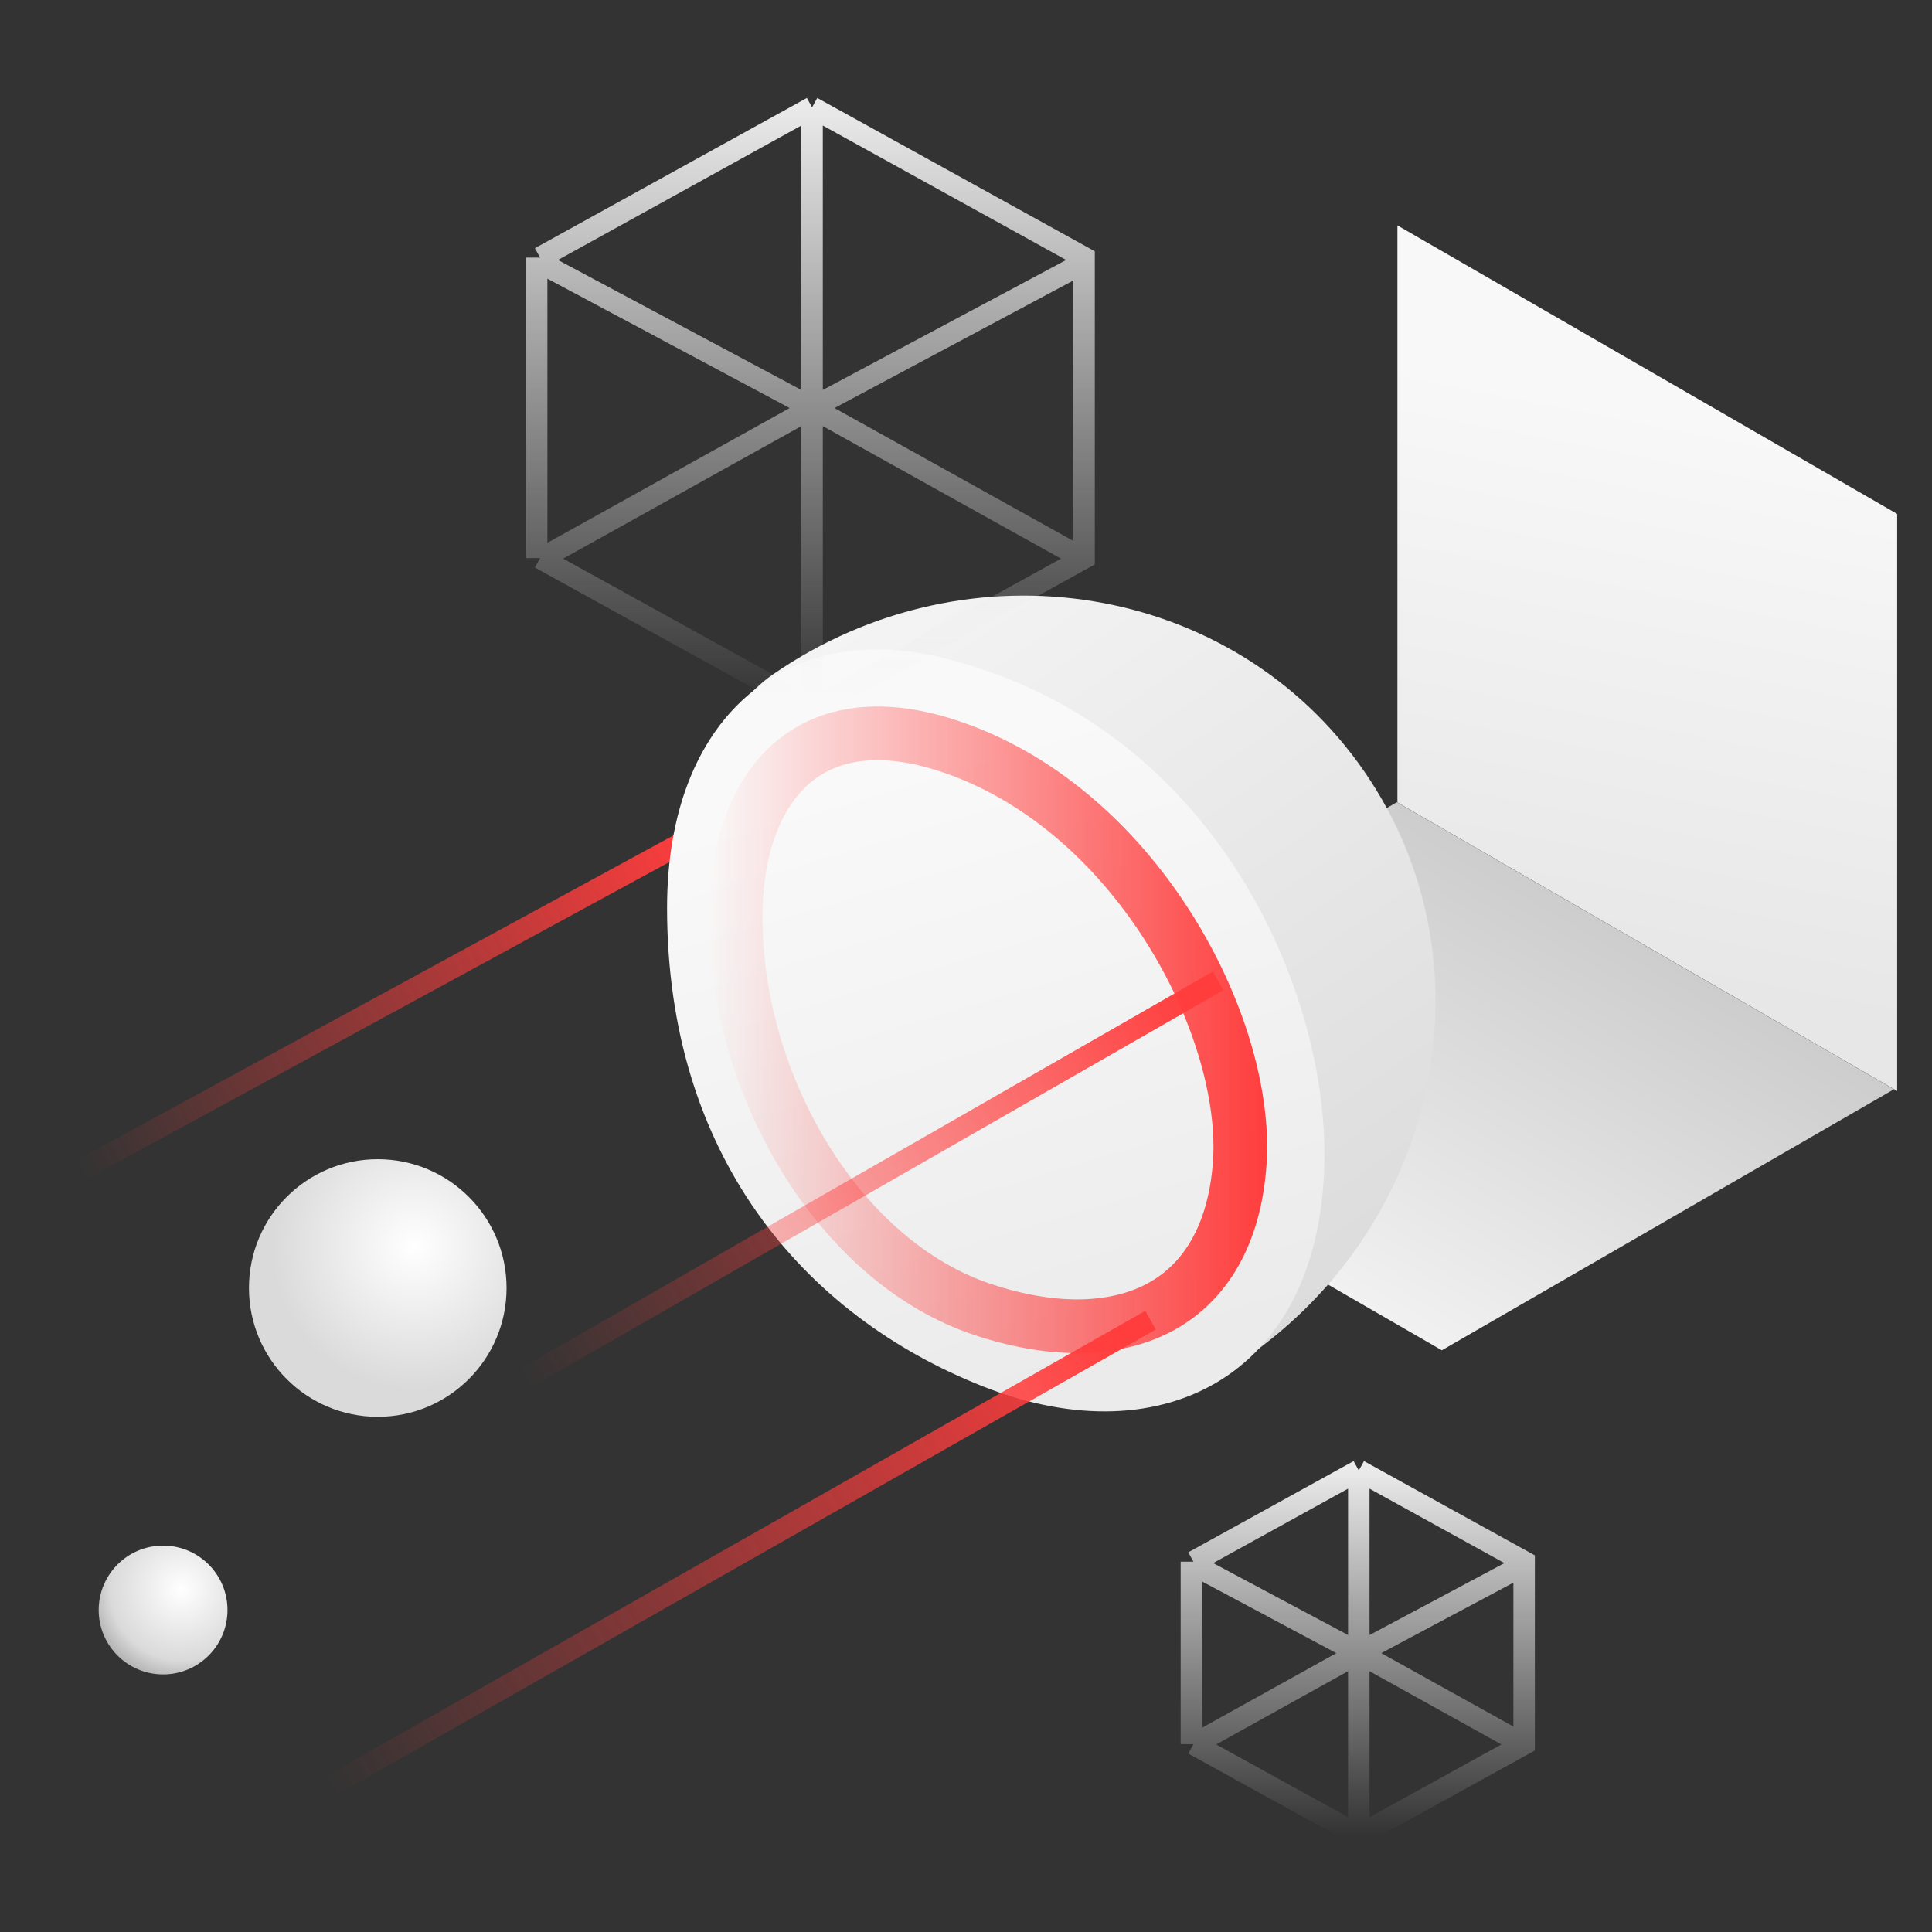<svg width="180" height="180" viewBox="0 0 180 180" fill="none" xmlns="http://www.w3.org/2000/svg">
<rect x="0" y="0" width="180" height="180" fill="#333333" stroke="none"/>
<circle cx="12" cy="12" r="12" transform="matrix(-1 0 0 1 47.195 108)" fill="url(#paint0_radial_3295_6680)"/>
<path d="M176.457 101.483L130.141 74.742L88.017 99.062L134.334 125.803L176.457 101.483Z" fill="url(#paint1_linear_3295_6680)"/>
<path d="M176.755 47.881L130.195 21L130.195 74.762L176.755 101.643L176.755 47.881Z" fill="url(#paint2_linear_3295_6680)"/>
<path d="M66.953 76.68L4.001 110.931" stroke="url(#paint3_linear_3295_6680)" stroke-width="2"/>
<path d="M75.84 107.225C87.978 124.83 103.044 135.499 115.986 126.577C134.267 113.973 139.248 89.483 127.11 71.878C114.972 54.272 90.313 50.217 72.031 62.821C62.076 69.685 63.702 89.619 75.84 107.225Z" fill="url(#paint4_linear_3295_6680)"/>
<path d="M91.614 129.183C74.693 122.5 62.149 107.494 62.149 84.591C62.149 66.818 73.212 57.802 87.547 61.223C112.766 67.24 123.396 91.516 123.396 107.494C123.396 127.901 108.535 135.866 91.614 129.183Z" fill="url(#paint5_linear_3295_6680)"/>
<path d="M107.195 123L26.195 169" stroke="url(#paint6_linear_3295_6680)" stroke-width="2"/>
<path d="M91.594 122.018C84.957 119.821 79.189 114.679 75.054 107.984C70.923 101.297 68.534 93.233 68.534 85.476C68.534 78.897 70.525 73.951 73.717 71.154C76.813 68.441 81.536 67.322 88.069 69.399C96.791 72.172 103.907 78.644 108.743 86.2C113.6 93.789 115.956 102.157 115.501 108.414C115.01 115.167 112.215 119.471 108.271 121.68C104.243 123.936 98.493 124.302 91.594 122.018Z" stroke="url(#paint7_linear_3295_6680)" stroke-width="5"/>
<path d="M113.494 91.381L45.044 130.626" stroke="url(#paint8_linear_3295_6680)" stroke-width="2"/>
<path d="M75.659 10L50.317 24M75.659 10L101 24V52L75.659 66M75.659 10V38M50.317 52L75.659 66M75.659 66V38M75.659 38L100.824 24.56M75.659 38L50.494 24.56M75.659 38L100.824 52M75.659 38L50.494 52M50 52V24" stroke="url(#paint9_linear_3295_6680)" stroke-width="2"/>
<path d="M126.596 137L111.193 145.5M126.596 137L142 145.5V162.5L126.596 171M126.596 137V154M111.193 162.5L126.596 171M126.596 171V154M126.596 154L141.893 145.84M126.596 154L111.3 145.84M126.596 154L141.893 162.5M126.596 154L111.3 162.5M111 162.5V145.5" stroke="url(#paint10_linear_3295_6680)" stroke-width="2"/>
<circle cx="6" cy="6" r="6" transform="matrix(-1 0 0 1 21.195 144)" fill="url(#paint11_radial_3295_6680)"/>
<defs>
<radialGradient id="paint0_radial_3295_6680" cx="0" cy="0" r="1" gradientUnits="userSpaceOnUse" gradientTransform="translate(8.617 8.134) rotate(56.386) scale(16.876)">
<stop stop-color="white"/>
<stop offset="0.788" stop-color="#DADADA"/>
</radialGradient>
<linearGradient id="paint1_linear_3295_6680" x1="153.299" y1="88.113" x2="132.237" y2="124.593" gradientUnits="userSpaceOnUse">
<stop stop-color="#CDCDCD"/>
<stop offset="1" stop-color="#F2F1F1"/>
</linearGradient>
<linearGradient id="paint2_linear_3295_6680" x1="163.358" y1="39.95" x2="153.357" y2="91.011" gradientUnits="userSpaceOnUse">
<stop stop-color="#F8F8F8"/>
<stop offset="1" stop-color="#E7E7E7"/>
</linearGradient>
<linearGradient id="paint3_linear_3295_6680" x1="64.856" y1="77.792" x2="7.028" y2="108.375" gradientUnits="userSpaceOnUse">
<stop stop-color="#FF3D3D"/>
<stop offset="1" stop-color="#FF3D3D" stop-opacity="0"/>
</linearGradient>
<linearGradient id="paint4_linear_3295_6680" x1="79.498" y1="57.674" x2="123.452" y2="121.429" gradientUnits="userSpaceOnUse">
<stop stop-color="#F4F4F4"/>
<stop offset="1" stop-color="#DCDCDC"/>
</linearGradient>
<linearGradient id="paint5_linear_3295_6680" x1="83.233" y1="71.394" x2="101.131" y2="131.403" gradientUnits="userSpaceOnUse">
<stop stop-color="#FAF9F9"/>
<stop offset="0.952" stop-color="#EBEBEB"/>
</linearGradient>
<linearGradient id="paint6_linear_3295_6680" x1="104.495" y1="124.496" x2="31.198" y2="167.582" gradientUnits="userSpaceOnUse">
<stop stop-color="#FF3D3D"/>
<stop offset="1" stop-color="#FF3D3D" stop-opacity="0"/>
</linearGradient>
<linearGradient id="paint7_linear_3295_6680" x1="118.057" y1="95.943" x2="66.034" y2="95.943" gradientUnits="userSpaceOnUse">
<stop stop-color="#FF3D3D"/>
<stop offset="1" stop-color="#FF3D3D" stop-opacity="0"/>
</linearGradient>
<linearGradient id="paint8_linear_3295_6680" x1="111.212" y1="92.657" x2="48.97" y2="128.898" gradientUnits="userSpaceOnUse">
<stop stop-color="#FF3D3D"/>
<stop offset="1" stop-color="#FF3D3D" stop-opacity="0"/>
</linearGradient>
<linearGradient id="paint9_linear_3295_6680" x1="76.04" y1="10" x2="76.04" y2="66" gradientUnits="userSpaceOnUse">
<stop stop-color="#EAEAEA"/>
<stop offset="1" stop-color="#EAEAEA" stop-opacity="0"/>
</linearGradient>
<linearGradient id="paint10_linear_3295_6680" x1="126.828" y1="137" x2="126.828" y2="171" gradientUnits="userSpaceOnUse">
<stop stop-color="#EAEAEA"/>
<stop offset="1" stop-color="#EAEAEA" stop-opacity="0"/>
</linearGradient>
<radialGradient id="paint11_radial_3295_6680" cx="0" cy="0" r="1" gradientUnits="userSpaceOnUse" gradientTransform="translate(4.309 4.067) rotate(56.386) scale(8.438)">
<stop stop-color="white"/>
<stop offset="0.788" stop-color="#DADADA"/>
<stop offset="1" stop-color="#B6B6B6"/>
</radialGradient>
</defs>
</svg>
